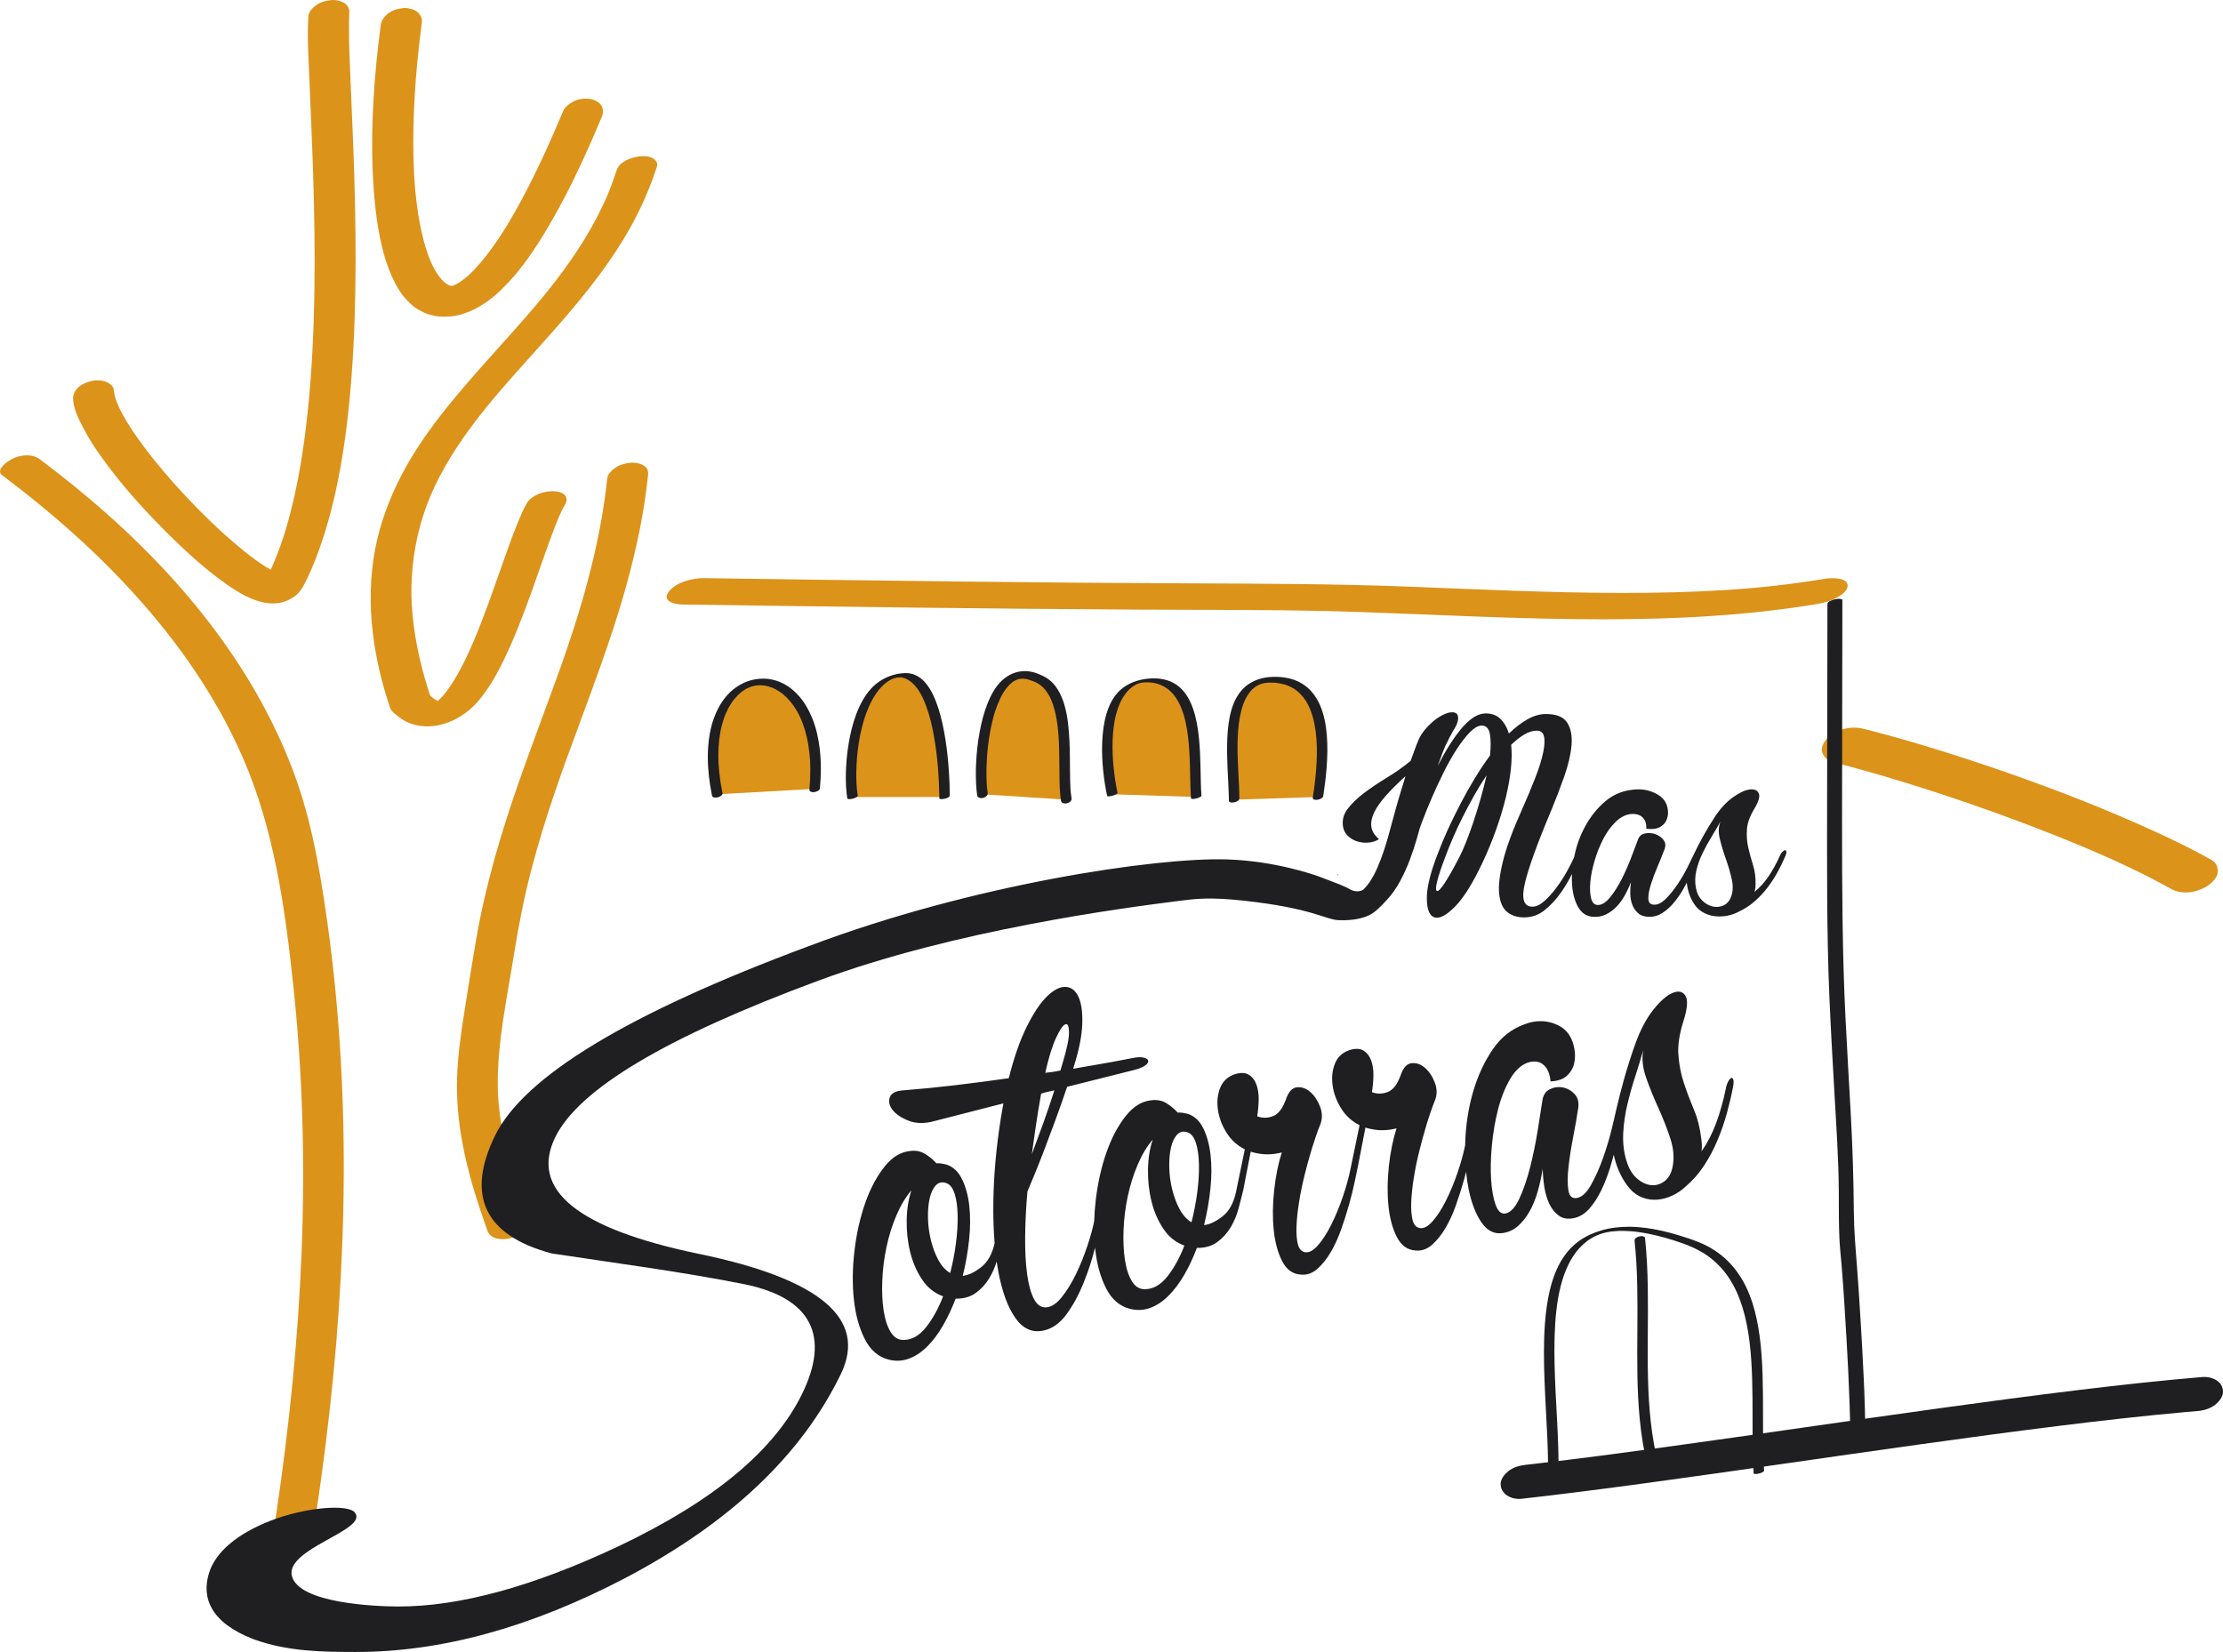 <?xml version="1.0" encoding="UTF-8"?>
<svg xmlns="http://www.w3.org/2000/svg" id="Capa_2" viewBox="0 0 565 419.902">
  <defs>
    <style>.cls-1{fill:#dc931a;}.cls-2{fill:#1f1e21;}</style>
  </defs>
  <g id="Capa_1-2">
    <path class="cls-2" d="M440.549,274.507c-.12-.4-.286-.571-.496-.53-.21,.04-.47,.335-.775,.856-.3,.525-.526,1.186-.661,1.987-.636,3.058-1.442,5.916-2.418,8.589-.976,2.662-2.222,5.075-3.729,7.242,.06-.475,.085-.956,.075-1.457,0-.5-.05-1.046-.13-1.646-.33-2.778-.956-5.28-1.892-7.508-.936-2.227-1.777-4.454-2.518-6.682-.751-2.222-1.226-4.609-1.421-7.152-.195-2.532,.255-5.49,1.351-8.874,.941-3.048,1.101-5.115,.45-6.211-.655-1.091-1.717-1.346-3.208-.771-1.482,.59-3.128,2.007-4.94,4.274-1.807,2.263-3.368,5.225-4.67,8.884-1.036,2.913-1.957,5.816-2.777,8.719-.757,2.692-1.405,5.253-1.962,7.664-.073,.255-.139,.523-.19,.815-.19,.886-.56,2.462-1.121,4.735-.56,2.267-1.281,4.635-2.157,7.087-.876,2.452-1.872,4.665-2.973,6.627s-2.263,3.073-3.478,3.328c-1.276,.265-2.037-.38-2.287-1.947-.245-1.561-.235-3.528,.03-5.891,.265-2.358,.66-4.905,1.186-7.628,.531-2.732,.961-5.17,1.281-7.317,.23-1.502-.075-2.708-.915-3.609-.846-.901-1.847-1.457-3.003-1.677-1.156-.22-2.263-.065-3.314,.461-1.051,.536-1.672,1.476-1.862,2.818-.296,1.907-.691,4.434-1.191,7.582-.501,3.139-1.136,6.236-1.902,9.284-.766,3.048-1.677,5.716-2.728,8.018-1.061,2.292-2.227,3.579-3.503,3.849-1.096,.235-1.942-.476-2.548-2.117-.6-1.642-.986-3.774-1.166-6.386-.175-2.623-.11-5.541,.19-8.759,.3-3.218,.831-6.287,1.582-9.219,.751-2.923,1.771-5.486,3.062-7.683,1.282-2.187,2.798-3.583,4.525-4.184,1.682-.505,3.028-.285,4.034,.656,1.001,.941,1.572,2.327,1.697,4.139,1.867-.081,3.263-.566,4.205-1.462,.941-.886,1.546-1.937,1.817-3.149,.265-1.211,.285-2.447,.05-3.698-.245-1.261-.6-2.302-1.091-3.123-.921-1.647-2.467-2.808-4.654-3.463-2.192-.656-4.47-.541-6.847,.345-3.338,1.166-6.086,3.344-8.238,6.521-2.147,3.188-3.808,6.802-4.965,10.851-1.156,4.054-1.807,8.263-1.947,12.642-.008,.247-.01,.488-.015,.733-.435,2.156-1.076,4.468-1.922,6.945-.886,2.612-1.877,5.015-2.988,7.202-1.096,2.202-2.247,3.959-3.438,5.28-1.191,1.331-2.297,1.877-3.333,1.627-.846-.206-1.406-.891-1.697-2.057-.286-1.176-.4-2.652-.336-4.435,.07-1.786,.275-3.794,.621-6.016,.35-2.232,.806-4.515,1.391-6.872,.581-2.352,1.211-4.654,1.897-6.927,.686-2.257,1.401-4.309,2.142-6.161,.556-1.417,.535-2.913-.055-4.48-.596-1.572-1.427-2.813-2.493-3.744-1.066-.931-2.217-1.326-3.443-1.186-1.236,.145-2.172,1.251-2.828,3.308l-.07,.13c-.776,2.087-1.827,3.384-3.168,3.899-1.337,.516-2.663,.52-3.979,.025,.23-1.436,.365-2.883,.38-4.349,.015-1.461-.201-2.743-.626-3.844-.436-1.106-1.096-1.907-1.982-2.418-.881-.505-2.042-.53-3.478-.07-1.797,.6-3.028,1.752-3.698,3.428-.671,1.687-.871,3.528-.586,5.546,.275,2.017,1.001,3.964,2.167,5.836,1.166,1.872,2.728,3.293,4.675,4.264l-2.242,10.861c-.44,2.247-1.106,4.67-1.992,7.282-.891,2.612-1.882,5.015-2.983,7.207-1.106,2.192-2.252,3.954-3.443,5.28-1.186,1.326-2.302,1.872-3.338,1.627-.841-.206-1.406-.896-1.692-2.062-.29-1.176-.4-2.653-.335-4.435,.065-1.782,.27-3.794,.621-6.016,.345-2.227,.811-4.51,1.386-6.872,.586-2.347,1.211-4.654,1.902-6.917,.691-2.257,1.401-4.315,2.147-6.161,.556-1.421,.53-2.923-.055-4.489-.601-1.566-1.432-2.818-2.493-3.744-1.071-.936-2.222-1.326-3.453-1.186-1.231,.15-2.172,1.251-2.818,3.308l-.08,.13c-.771,2.087-1.827,3.388-3.163,3.899-1.332,.51-2.663,.52-3.979,.03,.235-1.431,.36-2.883,.375-4.349,.015-1.467-.19-2.743-.625-3.849-.431-1.101-1.092-1.902-1.977-2.413-.881-.505-2.042-.535-3.478-.08-1.792,.611-3.023,1.757-3.699,3.434-.671,1.681-.871,3.533-.59,5.55,.285,2.017,1.011,3.959,2.172,5.831,1.166,1.877,2.723,3.294,4.675,4.269l-2.247,10.861c-.606,2.823-1.752,4.89-3.448,6.201-1.692,1.321-3.248,2.052-4.665,2.197,.756-3.088,1.297-6.176,1.617-9.284,.32-3.103,.326-5.956,.03-8.548-.296-2.593-.906-4.83-1.822-6.712-.916-1.887-2.202-3.123-3.844-3.689-1.106-.305-1.997-.426-2.678-.36-.816-.906-1.747-1.691-2.813-2.357-1.056-.661-2.237-.926-3.538-.811-2.538,.15-4.81,1.472-6.807,3.969-1.997,2.497-3.649,5.596-4.945,9.289-1.301,3.699-2.207,7.738-2.727,12.117-.216,1.834-.346,3.622-.399,5.369-.014,.07-.03,.135-.042,.207-.33,1.681-.906,3.743-1.721,6.186-.821,2.442-1.772,4.8-2.863,7.067-1.091,2.267-2.303,4.235-3.639,5.901-1.331,1.662-2.683,2.518-4.044,2.577-1.251,.03-2.257-.696-3.028-2.192-.766-1.486-1.342-3.564-1.707-6.221-.365-2.648-.54-5.786-.505-9.409,.025-3.619,.22-7.503,.581-11.662,.471-1.096,1.081-2.547,1.832-4.364,.746-1.812,1.566-3.894,2.463-6.231,.896-2.347,1.836-4.865,2.837-7.583,1.001-2.708,1.987-5.511,2.958-8.408l17.042-4.274c1.326-.355,2.267-.751,2.833-1.176,.571-.425,.811-.821,.731-1.191-.085-.365-.48-.621-1.186-.786-.715-.155-1.646-.115-2.802,.125-.911,.19-2.708,.535-5.385,1.021-2.688,.485-5.921,1.051-9.71,1.697l.195-.616c1.347-4.29,2.057-7.938,2.137-10.956,.08-3.018-.27-5.315-1.046-6.872-.786-1.572-1.892-2.358-3.333-2.368-1.442,0-2.998,.831-4.669,2.488-1.682,1.656-3.374,4.209-5.08,7.647-1.712,3.433-3.233,7.798-4.565,13.073-4.6,.661-9.189,1.256-13.769,1.802-4.585,.541-8.889,.961-12.908,1.276-1.987,.11-3.168,.706-3.554,1.776-.38,1.081-.13,2.167,.736,3.253,.871,1.086,2.232,1.992,4.084,2.718,1.852,.725,4.014,.755,6.482,.08l17.568-4.504-.626,3.599c-1.201,7.557-1.842,14.735-1.932,21.521-.05,3.743,.06,7.216,.325,10.423-.612,2.762-1.754,4.794-3.429,6.093-1.687,1.316-3.243,2.052-4.665,2.192,.766-3.078,1.301-6.176,1.622-9.279,.32-3.103,.325-5.961,.03-8.549-.295-2.588-.906-4.83-1.827-6.707-.916-1.887-2.197-3.123-3.839-3.699-1.106-.305-1.997-.42-2.673-.36-.821-.906-1.752-1.692-2.818-2.348-1.061-.665-2.238-.936-3.534-.816-2.548,.15-4.815,1.471-6.812,3.969-1.997,2.498-3.649,5.595-4.945,9.294-1.296,3.694-2.212,7.733-2.728,12.107-.516,4.379-.566,8.508-.155,12.382,.415,3.879,1.331,7.222,2.753,10.035,1.426,2.823,3.433,4.575,6.031,5.255,1.817,.465,3.554,.385,5.22-.235,1.662-.616,3.223-1.657,4.68-3.118,1.452-1.456,2.783-3.238,3.994-5.34,1.201-2.097,2.267-4.36,3.183-6.782,2.067,.025,3.794-.47,5.185-1.497,1.386-1.021,2.528-2.282,3.413-3.779,.778-1.31,1.39-2.701,1.832-4.18,.132,.914,.278,1.805,.44,2.668,.951,5.025,2.387,8.919,4.299,11.671,1.912,2.753,4.294,3.829,7.152,3.224,2.247-.466,4.214-1.862,5.891-4.179,1.682-2.312,3.108-4.945,4.294-7.888,1.186-2.942,2.152-5.891,2.898-8.853,.013-.052,.025-.099,.037-.151,.008,.083,.014,.168,.023,.25,.415,3.879,1.331,7.222,2.758,10.04,1.421,2.813,3.428,4.57,6.026,5.25,1.817,.46,3.553,.385,5.22-.235,1.667-.615,3.223-1.656,4.675-3.118,1.457-1.457,2.788-3.239,3.999-5.336,1.207-2.097,2.267-4.364,3.183-6.792,2.067,.03,3.794-.465,5.185-1.491,1.391-1.021,2.528-2.282,3.413-3.774,.886-1.497,1.557-3.098,2.002-4.81,.341-1.281,.643-2.444,.905-3.494,.093-.291,.177-.63,.251-1.02l1.917-9.86c1.502,.45,2.908,.676,4.219,.671,1.311-.01,2.537-.17,3.684-.491-.916,2.888-1.561,6.101-1.942,9.645-.385,3.538-.425,6.877-.115,10,.31,3.128,1.026,5.786,2.142,7.978,1.116,2.188,2.713,3.328,4.79,3.434,1.516,.14,2.908-.34,4.164-1.451,1.251-1.111,2.382-2.517,3.393-4.234,1.012-1.712,1.902-3.648,2.663-5.811,.761-2.157,1.437-4.284,2.022-6.372,.585-2.077,1.056-3.984,1.411-5.715,.307-1.499,.551-2.678,.735-3.539,.028-.121,.055-.246,.081-.379,.152-.696,.27-1.308,.358-1.847l1.554-8.018c1.497,.45,2.903,.671,4.219,.671,1.311-.01,2.543-.171,3.684-.486-.911,2.883-1.562,6.096-1.942,9.635-.38,3.543-.425,6.882-.11,10.005,.305,3.128,1.021,5.786,2.137,7.978,1.116,2.187,2.713,3.333,4.79,3.434,1.521,.145,2.908-.345,4.164-1.457,1.246-1.106,2.382-2.517,3.399-4.234,1.011-1.707,1.897-3.644,2.657-5.806,.766-2.157,1.437-4.284,2.027-6.367,.202-.726,.39-1.428,.565-2.11,.147,1.509,.356,2.956,.632,4.338,.711,3.539,1.807,6.386,3.298,8.538,1.481,2.147,3.333,3.028,5.52,2.643,1.412-.221,2.663-.811,3.744-1.767,1.086-.956,2.042-2.157,2.873-3.604,.836-1.446,1.526-3.108,2.077-4.995,.55-1.882,.996-3.864,1.331-5.936,.03,1.531,.165,3.098,.42,4.704,.255,1.596,.685,3.033,1.297,4.279,.61,1.261,1.426,2.247,2.427,2.953,1.006,.715,2.267,.911,3.784,.591,1.461-.305,2.758-1.096,3.894-2.372,1.131-1.281,2.137-2.823,3.013-4.615,.881-1.802,1.642-3.754,2.287-5.851,.339-1.109,.646-2.193,.925-3.257,.058,.281,.12,.559,.192,.83,.856,3.243,2.212,5.906,4.059,7.973,.886,.971,1.937,1.667,3.158,2.107,1.211,.435,2.452,.601,3.724,.486,1.261-.11,2.517-.451,3.749-1.021,1.236-.566,2.378-1.342,3.429-2.332,1.787-1.532,3.343-3.303,4.655-5.305,1.316-2.012,2.447-4.129,3.378-6.367,.946-2.237,1.737-4.519,2.387-6.847,.641-2.332,1.161-4.535,1.562-6.622,.185-.886,.225-1.526,.11-1.927Zm-172.171-10.64c.961-2.092,1.752-3.253,2.378-3.499,.615-.25,.93,.431,.941,2.052,0,1.611-.531,4.189-1.602,7.723l-.576,1.967c-.666,.14-1.306,.255-1.917,.345-.615,.09-1.261,.165-1.937,.235,.846-3.799,1.752-6.732,2.713-8.824Zm-5.225,23.138c.38-2.653,.871-5.666,1.462-9.019,.6-.205,1.171-.36,1.717-.476,.55-.115,1.096-.23,1.646-.35-.916,2.893-1.872,5.701-2.863,8.453-.996,2.748-1.952,5.335-2.863,7.753,.215-1.576,.52-3.703,.901-6.361Zm-27.763,50.32c-1.672,2.127-3.539,3.213-5.591,3.258-1.431,.075-2.573-.595-3.423-1.996-.851-1.397-1.446-3.213-1.787-5.451-.345-2.232-.46-4.765-.35-7.593,.105-2.833,.461-5.68,1.066-8.538,.6-2.858,1.441-5.555,2.532-8.088,1.081-2.538,2.352-4.65,3.804-6.346-.751,2.242-1.151,4.77-1.196,7.583-.045,2.817,.25,5.525,.896,8.123,.641,2.598,1.652,4.92,3.033,6.982,1.376,2.057,3.153,3.469,5.325,4.244-1.196,3.098-2.632,5.706-4.309,7.823Zm7.583-21.381c-.33,2.567-.826,5.11-1.472,7.637-1.231-.741-2.242-1.872-3.048-3.398-.811-1.521-1.432-3.198-1.872-5.03-.44-1.827-.686-3.679-.726-5.561-.04-1.872,.1-3.538,.43-4.994,.33-1.452,.866-2.563,1.597-3.333,.741-.771,1.671-.931,2.798-.476,.866,.36,1.517,1.261,1.972,2.698,.451,1.452,.696,3.243,.746,5.391,.045,2.142-.095,4.499-.425,7.067Zm53.743,8.488c-1.671,2.122-3.538,3.208-5.595,3.253-1.426,.07-2.567-.596-3.413-1.992-.851-1.391-1.452-3.208-1.792-5.445-.345-2.242-.461-4.775-.355-7.602,.11-2.833,.465-5.676,1.066-8.539,.606-2.853,1.446-5.555,2.538-8.088,1.081-2.537,2.352-4.655,3.809-6.341-.756,2.232-1.151,4.76-1.201,7.583-.045,2.818,.255,5.525,.896,8.118,.641,2.598,1.652,4.925,3.033,6.982,1.376,2.057,3.153,3.468,5.325,4.239-1.201,3.103-2.633,5.711-4.31,7.833Zm7.583-21.386c-.331,2.572-.821,5.12-1.471,7.638-1.226-.736-2.242-1.872-3.053-3.394-.801-1.521-1.427-3.203-1.867-5.035-.441-1.827-.686-3.679-.726-5.555-.045-1.877,.1-3.538,.431-4.995,.33-1.457,.866-2.573,1.601-3.338,.736-.771,1.672-.926,2.793-.47,.861,.35,1.516,1.256,1.972,2.698,.446,1.441,.696,3.238,.746,5.38,.045,2.152-.09,4.509-.425,7.072Zm120.825-6.541c-.325,1.687-1.016,2.923-2.057,3.724-1.051,.796-2.192,1.131-3.428,1.006-1.236-.125-2.432-.696-3.614-1.722-1.176-1.021-2.052-2.507-2.638-4.464-.676-2.162-.951-4.495-.831-6.977,.125-2.487,.485-4.97,1.081-7.442,.591-2.473,1.271-4.88,2.042-7.232,.761-2.357,1.422-4.515,1.962-6.477-.39,2.162-.145,4.495,.736,7.002,.881,2.508,1.902,5.04,3.073,7.602,1.166,2.563,2.182,5.135,3.043,7.728,.861,2.593,1.071,5.005,.63,7.252Z"></path>
    <g>
      <path class="cls-1" d="M182.287,201.89c-7.568-37.142,28.203-38.518,24.765-1.376"></path>
      <path class="cls-2" d="M183.616,201.533c-.344-1.694-.619-3.402-.801-5.121-.084-.789-.149-1.581-.191-2.373-.01-.181-.018-.362-.026-.543-.011-.268-.011-.278-.016-.484-.009-.362-.013-.724-.012-1.086,.007-2.594,.271-5.203,.935-7.715,.146-.553,.312-1.101,.499-1.641,.042-.121,.085-.242,.129-.362,.02-.055,.041-.11,.061-.165,.012-.031,.104-.27,.051-.135-.051,.13,.027-.067,.043-.106,.021-.053,.043-.106,.065-.159,.054-.131,.11-.261,.167-.391,.395-.896,.859-1.762,1.401-2.577,.125-.188,.254-.373,.387-.555,.068-.093,.137-.185,.207-.276,.029-.038,.065-.075,.09-.116-.086,.142-.127,.157-.015,.02,.273-.336,.562-.658,.867-.965,.293-.295,.604-.567,.92-.837,.135-.116-.24,.187-.099,.08,.041-.031,.081-.064,.121-.095,.081-.062,.162-.124,.245-.184,.163-.119,.329-.233,.498-.343,.161-.104,.324-.204,.49-.299,.042-.024,.087-.047,.128-.072,.048-.029-.342,.181-.131,.072,.087-.045,.173-.09,.26-.133,.34-.168,.689-.302,1.04-.443,.061-.025-.409,.138-.173,.062,.039-.013,.077-.026,.115-.038,.09-.029,.18-.057,.271-.083,.18-.053,.362-.1,.545-.141,.085-.019,.17-.036,.255-.054,.239-.052-.366,.061-.184,.034,.053-.008,.105-.018,.158-.027,.177-.029,.355-.052,.534-.07,.185-.019,.37-.03,.556-.04,.283-.015-.356,0-.039,.001,.093,0,.186-0,.279,.002,.368,.008,.733,.041,1.098,.088,.263,.034-.303-.054-.002-0,.1,.018,.199,.036,.299,.056,.18,.037,.359,.079,.536,.125,.369,.097,.724,.225,1.083,.353-.27-.096-.095-.038,.044,.02,.098,.041,.195,.084,.291,.129,.176,.081,.349,.166,.52,.256,.357,.187,.704,.394,1.039,.618,.176,.117,.348,.239,.517,.365,.08,.059,.158,.12,.237,.181,.148,.114-.038-.032-.02-.016,.041,.035,.084,.069,.126,.103,.343,.284,.671,.586,.984,.902,.66,.666,1.255,1.396,1.788,2.168,.287,.416,.555,.844,.807,1.282,.061,.107,.122,.214,.181,.322,.028,.05,.055,.101,.082,.151-.109-.2,.009,.018,.034,.066,.127,.244,.249,.49,.367,.739,1.046,2.213,1.722,4.59,2.14,6.997,.247,1.421,.403,2.857,.487,4.296,.048,.827,.064,1.386,.067,2.221,.003,.829-.016,1.659-.054,2.487-.04,.859-.101,1.716-.179,2.572-.056,.611,.713,.748,1.179,.688,.477-.062,1.436-.355,1.492-.97,.305-3.322,.34-6.685-.045-10.003-.304-2.622-.879-5.227-1.857-7.684-.797-2.002-1.861-3.934-3.261-5.581-1.163-1.368-2.587-2.567-4.196-3.376-1.517-.763-3.212-1.216-4.915-1.23-1.837-.015-3.675,.379-5.325,1.195-1.664,.823-3.142,1.993-4.322,3.427-1.367,1.661-2.356,3.541-3.076,5.564-.842,2.366-1.268,4.868-1.424,7.369-.199,3.193,.027,6.412,.519,9.569,.137,.878,.296,1.752,.473,2.623,.119,.588,1.122,.527,1.533,.405,.461-.136,1.249-.507,1.125-1.117h0Z"></path>
    </g>
    <g>
      <path class="cls-1" d="M216.676,202.58c-1.376-8.253,.691-30.956,13.073-30.956,8.939,.691,10.315,23.389,10.315,30.956"></path>
      <path class="cls-2" d="M218.005,202.224c-.323-1.953-.391-3.95-.366-5.926,.032-2.494,.237-4.991,.627-7.454,.409-2.584,1.011-5.15,1.919-7.607,.426-1.154,.923-2.285,1.514-3.364,.283-.517,.589-1.023,.92-1.511,.161-.237,.328-.47,.501-.698,.038-.05,.077-.1,.115-.15,.066-.085-.058,.072,.009-.012,.02-.024,.039-.049,.059-.073,.092-.112,.184-.223,.279-.333,.358-.413,.74-.805,1.15-1.167,.193-.171,.394-.331,.596-.491-.202,.161,.105-.074,.171-.12,.112-.078,.226-.154,.341-.228,.107-.068,.215-.134,.324-.198,.04-.023,.258-.142,.078-.046-.174,.093,.037-.019,.08-.041,.112-.058,.226-.114,.341-.167,.062-.029,.124-.056,.186-.084,.233-.104-.098,.037-.063,.025,.12-.042,.237-.093,.357-.135,.056-.02,.112-.038,.167-.057,.199-.07-.368,.107-.067,.021,.124-.035,.248-.07,.374-.101,.06-.015,.288-.067,.026-.008-.269,.06,.016-.002,.087-.015,.13-.025,.261-.044,.391-.066,.21-.035-.297,.031-.084,.011,.083-.008,.165-.018,.247-.026,.125-.011,.251-.02,.377-.027,.038-.002,.306-.007,.112-.006-.187,.001,.068-.002,.115-0,.057,.002,.116,.016,.173,.016,.055-0-.206-.033-.035-.004,.112,.019,.224,.037,.336,.061,.212,.046,.422,.105,.627,.177,.024,.009,.191,.071,.1,.035-.087-.034,.053,.022,.076,.032,.103,.045,.206,.092,.306,.143,.196,.099,.387,.209,.571,.33,.383,.25,.737,.541,1.064,.86,1.524,1.483,2.499,3.54,3.247,5.54,.931,2.488,1.541,5.092,2.01,7.703,.477,2.65,.8,5.328,1.024,8.011,.184,2.209,.301,4.425,.338,6.642,.007,.406,.011,.813,.011,1.219,0,.435,2.658,.058,2.658-.712-.001-2.066-.085-4.133-.224-6.194-.18-2.69-.459-5.375-.874-8.04-.426-2.73-.987-5.453-1.845-8.082-.726-2.224-1.669-4.444-3.17-6.263-1.335-1.618-3.149-2.629-5.279-2.556-2.7,.092-5.38,1.107-7.45,2.841-1.814,1.519-3.139,3.581-4.131,5.708-1.115,2.392-1.858,4.951-2.388,7.531-.535,2.604-.857,5.256-.99,7.911-.11,2.195-.104,4.41,.134,6.597,.046,.421,.102,.841,.171,1.259,.027,.163,.375,.186,.468,.191,.313,.018,.674-.045,.972-.129,.313-.089,.633-.195,.907-.374,.128-.084,.34-.219,.31-.4h0Z"></path>
    </g>
    <g>
      <path class="cls-1" d="M249.694,201.89c-1.376-9.63,1.376-35.075,13.753-29.575,9.635,3.438,6.191,23.383,7.567,30.951"></path>
      <path class="cls-2" d="M251.023,201.533c-.063-.442-.113-.886-.155-1.331-.022-.241-.042-.483-.059-.724-.003-.038-.015-.233-.005-.068,.011,.174-.003-.059-.006-.098-.008-.133-.015-.266-.022-.4-.056-1.115-.07-2.233-.051-3.349,.042-2.512,.24-5.023,.595-7.51,.184-1.287,.411-2.568,.691-3.838,.137-.622,.288-1.241,.453-1.857,.081-.302,.166-.603,.255-.903,.034-.114,.051-.169,.003-.012,.023-.076,.047-.153,.071-.229,.047-.152,.096-.303,.145-.454,.361-1.101,.78-2.186,1.285-3.229,.237-.488,.492-.968,.772-1.433,.065-.108,.131-.215,.198-.322,.036-.057,.073-.113,.109-.169,.094-.148-.15,.218-.017,.025,.143-.207,.288-.411,.441-.61,.292-.38,.608-.743,.949-1.079,.037-.036,.074-.072,.111-.107,.178-.173-.099,.088-.062,.057,.09-.076,.177-.156,.268-.231,.172-.142,.35-.277,.534-.404,.087-.06,.177-.116,.265-.174,.187-.122-.202,.113-.127,.076,.057-.029,.112-.064,.168-.095,.189-.103,.384-.198,.583-.281,.044-.018,.089-.036,.133-.054,.242-.1-.198,.067-.143,.052,.107-.03,.212-.071,.319-.102,.1-.029,.201-.055,.302-.079,.047-.011,.094-.021,.141-.031,.024-.005,.048-.009,.071-.014,.214-.047-.178,.031-.195,.032,.221-.023,.438-.059,.66-.071,.109-.006,.218-.005,.327-.009,.2-.007-.339-.015-.138-.003,.069,.004,.138,.005,.206,.01,.23,.014,.459,.041,.686,.078,.118,.019,.234,.045,.352,.066,.057,.01-.302-.075-.06-.013,.065,.017,.13,.033,.194,.05,.536,.145,1.038,.364,1.556,.56,.125,.047,.249,.098,.371,.152,.065,.029,.129,.062,.194,.089,.107,.044-.128-.067-.12-.061,.029,.024,.075,.037,.108,.055,.238,.127,.471,.261,.695,.411,.222,.148,.436,.307,.641,.478,.099,.082,.192,.17,.29,.253,.083,.07-.092-.079-.083-.079,.011-0,.086,.083,.085,.082,.049,.049,.098,.098,.147,.147,.378,.39,.718,.816,1.022,1.266,.157,.232,.304,.47,.442,.713,.068,.119,.133,.24,.197,.361,.03,.057,.058,.114,.088,.17,.103,.199-.065-.143,.03,.062,.251,.543,.478,1.095,.672,1.661,.859,2.51,1.212,5.178,1.415,7.813,.013,.169,.025,.339,.037,.508,.008,.112-.003-.047-.004-.057,.003,.052,.007,.105,.01,.157,.006,.092,.011,.183,.017,.275,.021,.354,.039,.708,.055,1.063,.032,.708,.055,1.416,.072,2.125,.033,1.382,.042,2.764,.051,4.146,.016,2.412-.001,4.839,.246,7.241,.046,.446,.104,.891,.184,1.332,.114,.636,1.096,.689,1.571,.546,.553-.166,1.207-.594,1.087-1.258-.083-.459-.143-.922-.189-1.386-.026-.262-.048-.523-.068-.786-.003-.037-.017-.238-.006-.078,.012,.169-.004-.072-.007-.111-.009-.141-.016-.282-.024-.424-.062-1.224-.08-2.45-.092-3.676-.027-2.81-.015-5.622-.162-8.43-.148-2.836-.407-5.702-1.153-8.452-.649-2.391-1.704-4.715-3.547-6.418-.893-.826-1.922-1.316-3.03-1.789-1.031-.44-2.156-.734-3.279-.772-2.372-.081-4.497,.839-6.204,2.459-1.6,1.518-2.696,3.556-3.516,5.581-.978,2.414-1.628,4.965-2.097,7.523-.472,2.577-.756,5.189-.88,7.806-.11,2.317-.096,4.647,.118,6.958,.041,.445,.092,.888,.155,1.331,.036,.256,.347,.457,.56,.534,.301,.109,.707,.104,1.01,.013,.573-.172,1.182-.588,1.087-1.258h0Z"></path>
    </g>
    <g>
      <path class="cls-1" d="M282.707,201.89c-2.062-9.63-3.439-30.265,11.006-28.889,11.697,1.376,9.63,20.636,10.32,29.579"></path>
      <path class="cls-2" d="M284.036,201.533c-.436-2.041-.754-4.107-.97-6.182-.248-2.383-.361-4.784-.278-7.179,.081-2.328,.338-4.672,.965-6.921,.557-1.997,1.415-3.95,2.791-5.522,.024-.027,.115-.127,.043-.049,.039-.042,.078-.084,.118-.125,.092-.096,.187-.191,.283-.283,.172-.164,.35-.322,.534-.472,.089-.072,.178-.142,.27-.211,.046-.034,.092-.068,.138-.102,.023-.017,.047-.033,.07-.05,.13-.096-.116,.073-.023,.015,.204-.128,.404-.259,.615-.375,.051-.028,.103-.055,.154-.083,.167-.093-.219,.104-.046,.022,.124-.059,.248-.118,.375-.173,.055-.024,.11-.046,.164-.069,.193-.083-.284,.104-.085,.034,.124-.044,.247-.088,.371-.131,.241-.083-.204,.057-.116,.034,.06-.015,.119-.035,.178-.051,.06-.017,.12-.033,.181-.048,.03-.008,.061-.015,.091-.023,.216-.057-.306,.064-.141,.032,.126-.025,.251-.053,.378-.075,.064-.012,.129-.02,.193-.033,.133-.026-.185,.025-.165,.024,.043-.001,.088-.013,.131-.018,.133-.016,.267-.032,.4-.045,.068-.006,.136-.012,.204-.017,.034-.003,.069-.004,.103-.007,.136-.013-.241,.009-.041,.002,.299-.011,.598-.017,.897-.009,.149,.004,.298,.01,.447,.018,.034,.002,.239,.016,.152,.009-.1-.008,.028,.002,.04,.004,.063,.006,.127,.011,.19,.018,.286,.032,.57,.081,.851,.139,.58,.121,.948,.231,1.484,.456,.482,.202,.944,.448,1.38,.737,1.776,1.176,2.969,2.99,3.784,4.927,.946,2.247,1.434,4.671,1.751,7.079,.337,2.565,.467,5.153,.542,7.737,.067,2.316,.072,4.635,.179,6.95,.022,.473,.049,.946,.085,1.418,.011,.146,.403,.148,.457,.149,.315,.005,.667-.062,.968-.147,.312-.088,.631-.19,.911-.357,.124-.074,.334-.188,.321-.358-.171-2.234-.174-4.479-.223-6.717-.057-2.616-.142-5.235-.404-7.84-.254-2.531-.661-5.079-1.495-7.49-.725-2.097-1.819-4.131-3.524-5.593-1.843-1.581-4.234-2.182-6.624-2.153-2.711,.032-5.529,.779-7.714,2.429-1.679,1.269-2.851,3.094-3.618,5.031-.865,2.184-1.288,4.537-1.498,6.868-.221,2.453-.196,4.926-.022,7.381,.16,2.253,.448,4.499,.861,6.719,.086,.463,.179,.925,.277,1.386,.078,.363,1.223,.059,1.425,.002,.312-.088,.631-.19,.911-.357,.11-.066,.356-.197,.321-.358h0Z"></path>
    </g>
    <g>
      <path class="cls-1" d="M313.662,203.266c0-10.32-4.129-33.013,12.382-30.265,12.377,2.062,10.315,20.636,8.939,29.579"></path>
      <path class="cls-2" d="M314.991,202.91c-.001-2.093-.136-4.186-.243-6.276-.124-2.439-.233-4.88-.214-7.323,0-.046,.001-.092,.001-.139-0,.015-.001,.09-0,.009,.001-.069,.002-.139,.003-.208,.002-.161,.006-.323,.009-.484,.007-.31,.017-.62,.029-.93,.024-.613,.059-1.225,.107-1.837,.092-1.179,.233-2.355,.452-3.517,.201-1.07,.469-2.131,.841-3.156,.089-.245,.184-.488,.285-.727,.048-.114,.098-.227,.149-.339,.023-.051,.047-.103,.071-.154,.019-.04,.115-.236,.064-.133-.053,.107,.028-.054,.042-.08,.03-.058,.06-.115,.091-.172,.061-.113,.124-.225,.188-.336,.123-.211,.253-.418,.39-.62,.135-.199,.277-.393,.427-.581,.066-.083,.133-.164,.202-.245,.04-.047,.081-.093,.122-.139,.017-.02,.036-.039,.053-.059,.089-.103-.057,.049-.066,.069,.08-.176,.365-.365,.508-.493,.177-.157,.362-.303,.55-.446,.187-.143-.099,.065-.049,.034,.045-.028,.087-.06,.131-.089,.103-.068,.208-.134,.315-.198,.1-.059,.201-.116,.303-.171,.047-.025,.098-.047,.143-.075-.364,.227-.165,.081-.056,.03,.226-.106,.458-.196,.691-.284,.232-.087-.221,.07-.133,.044,.064-.018,.127-.041,.191-.06,.13-.039,.26-.075,.391-.109,.125-.032,.251-.056,.376-.087,.087-.021-.373,.068-.122,.025,.08-.014,.161-.028,.241-.041,.281-.044,.564-.075,.848-.099,.202-.017,.061,.014-.073,.004,.065,.005,.134-.007,.199-.009,.158-.006,.317-.009,.475-.009,.32-0,.639,.012,.958,.033,.086,.006,.172,.013,.257,.02,.214,.017-.212-.024,.003,.001,.179,.02,.357,.04,.535,.064,.346,.047,.69,.102,1.032,.173,.321,.067,.638,.148,.952,.24-.159-.046-.069-.021,.028,.011,.078,.025,.155,.052,.232,.079,.152,.054,.302,.111,.452,.171,.556,.226,1.085,.504,1.593,.823,.028,.017,.055,.035,.082,.053-.007-.004-.116-.079-.04-.027,.062,.043,.124,.085,.186,.129,.122,.087,.242,.177,.36,.27,.217,.171,.428,.352,.63,.541,.42,.392,.805,.821,1.154,1.276,.177,.23,.344,.467,.503,.709,.077,.118,.152,.237,.225,.357,.069,.112-.025-.047,.04,.068,.044,.076,.087,.152,.129,.228,1.218,2.199,1.828,4.698,2.155,7.174,.355,2.691,.375,5.329,.238,7.976-.128,2.465-.397,4.921-.744,7.364-.072,.507-.147,1.013-.225,1.518-.088,.572,.764,.593,1.138,.537,.347-.052,.709-.148,1.007-.339,.19-.122,.471-.302,.508-.545,.363-2.363,.668-4.735,.854-7.118,.217-2.777,.287-5.58,.065-8.359-.21-2.621-.678-5.275-1.736-7.697-.997-2.283-2.524-4.264-4.685-5.545-2.413-1.431-5.449-1.819-8.207-1.583-2.402,.206-4.839,1.138-6.564,2.861-1.554,1.553-2.515,3.554-3.106,5.651-.649,2.3-.896,4.703-1,7.084-.111,2.562-.048,5.129,.065,7.69,.1,2.273,.253,4.543,.316,6.818,.013,.471,.021,.942,.021,1.413,0,.204,.382,.321,.51,.347,.307,.063,.693,.021,.99-.065,.481-.14,1.158-.41,1.158-.994h0Z"></path>
    </g>
    <g>
      <g>
        <path class="cls-1" d="M78.376,4.107c-.316,5.158,.024,10.381,.233,15.537,.332,8.186,.718,16.369,.979,24.558,.314,9.87,.473,19.747,.325,29.622-.155,10.323-.631,20.653-1.715,30.923-1.012,9.592-2.528,19.185-5.165,28.475-.296,1.042-.607,2.079-.934,3.112l.301-.952c-.756,2.379-1.596,4.731-2.55,7.038-.456,1.101-.937,2.191-1.447,3.268-.417,.879-.808,1.828-1.342,2.643l.62-.905c-.051,.074-.105,.145-.165,.212-.46,.509,1.142-.957,.679-.606-.676,.513,1.516-.796,.682-.415,1.889-.863,1.58-.538,1.054-.4-.719,.189,1.785-.213,1.071-.189-.102,.004-.208,.009-.309,.018-.461,.039,1.758,.095,.966,.001-.223-.027-.442-.064-.664-.097,1.993,.292,.886,.204,.329,.025-.593-.191-1.168-.435-1.731-.702l.99,.473c-4.069-1.95-7.693-4.905-11.112-7.808-1.229-1.044-2.437-2.114-3.628-3.202l.737,.674c-4.253-3.892-8.301-8.013-12.142-12.313-3.624-4.057-7.095-8.279-10.17-12.771-1.412-2.063-2.745-4.189-3.866-6.426l.426,.856c-.898-1.805-1.752-3.757-1.929-5.788-.084-.96-1.393-1.739-2.153-2.003-1.17-.406-2.736-.373-3.908-.022-1.227,.368-2.553,.946-3.374,1.973-.705,.882-.963,1.671-.863,2.811,.218,2.486,1.424,4.837,2.545,7.018,1.416,2.754,3.138,5.35,4.947,7.859,4.499,6.237,9.637,12.03,15.04,17.495,5.154,5.214,10.597,10.326,16.618,14.536,4.819,3.37,11.537,7.014,17.119,2.953,1.484-1.079,2.244-2.583,3.028-4.189,.841-1.723,1.604-3.483,2.304-5.267,1.594-4.064,2.889-8.255,3.981-12.481,2.274-8.803,3.629-17.831,4.543-26.869,.973-9.621,1.424-19.291,1.586-28.958,.156-9.304,.036-18.611-.233-27.911-.229-7.912-.579-15.82-.915-23.729-.233-5.462-.529-10.941-.46-16.41,.011-.84,.033-1.679,.085-2.518,.152-2.484-2.637-3.452-4.718-3.224-1.354,.148-2.793,.546-3.876,1.406-.816,.648-1.753,1.555-1.821,2.669h0Z"></path>
        <path class="cls-1" d="M.559,120.804c11.994,9.003,23.344,18.913,33.437,30.023,11.26,12.393,20.964,26.293,27.687,41.672,8.068,18.455,10.804,38.601,12.911,58.483,2.348,22.153,2.937,44.464,2.08,66.719-.866,22.505-3.167,44.94-6.479,67.212-.413,2.781-.844,5.559-1.287,8.335-.658,4.122,9.731,2.396,10.311-1.237,3.583-22.443,6.206-45.05,7.409-67.751,1.195-22.55,1.006-45.2-.936-67.703-.971-11.253-2.383-22.469-4.263-33.607-1.577-9.342-3.68-18.471-7.053-27.344-6.147-16.169-15.526-31.017-26.704-44.168-9.97-11.731-21.377-22.187-33.519-31.629-1.339-1.042-2.689-2.07-4.046-3.089-1.914-1.436-4.741-1.138-6.835-.173-.962,.443-4.664,2.794-2.713,4.258H.559Z"></path>
        <path class="cls-1" d="M96.774,6.335c-.854,6.415-1.498,12.861-1.862,19.323-.318,5.647-.428,11.31-.223,16.963,.183,5.038,.574,10.092,1.393,15.07,.601,3.656,1.429,7.31,2.774,10.77,.653,1.679,1.418,3.337,2.34,4.885,.629,1.057,1.356,2.064,2.221,2.942,.623,.632,1.255,1.273,1.971,1.803,.71,.526,1.507,.933,2.297,1.321,.438,.215,.895,.386,1.366,.514,.862,.233,1.739,.474,2.636,.525,1.966,.111,3.899-.013,5.793-.612,1.014-.32,2.025-.697,2.983-1.164,.989-.483,1.929-1.083,2.847-1.681,1.322-.861,2.532-1.883,3.671-2.973,1.717-1.642,3.331-3.35,4.818-5.205,3.498-4.363,6.463-9.169,9.199-14.036,3.539-6.293,6.65-12.824,9.548-19.434,.827-1.887,1.635-3.781,2.428-5.683,.407-.977,.39-2.091-.241-2.977-.631-.886-1.906-1.456-2.956-1.567-1.366-.145-2.843,.035-4.067,.692-1.066,.572-2.142,1.361-2.624,2.517-1.956,4.693-4.007,9.348-6.202,13.935-1.838,3.841-3.775,7.637-5.867,11.347-1.013,1.796-2.064,3.572-3.161,5.318l.605-.961c-2.189,3.475-4.559,6.867-7.316,9.92-.616,.682-1.253,1.345-1.914,1.984l.888-.855c-1.242,1.194-2.573,2.306-4.037,3.218l1.13-.701c-.793,.491-1.624,.922-2.497,1.251l1.334-.498c-.594,.222-1.206,.395-1.831,.501l1.404-.235c-.524,.087-1.054,.128-1.585,.112l1.329,.042c-.509-.017-1.013-.085-1.507-.206l1.196,.297c-.583-.146-1.145-.363-1.677-.642l1.005,.53c-.8-.423-1.521-.977-2.167-1.608l.755,.741c-1.075-1.055-1.942-2.305-2.673-3.618-.238-.428-.462-.864-.675-1.306l.446,.93c-1.058-2.21-1.827-4.55-2.443-6.918-.759-2.918-1.285-5.896-1.674-8.884-.251-1.923-.442-3.853-.59-5.787l.078,1.028c-.368-4.854-.458-9.727-.367-14.593,.105-5.598,.453-11.191,.98-16.764,.325-3.431,.72-6.856,1.175-10.272,.139-1.047-.464-2.097-1.28-2.699-.484-.358-1.018-.584-1.603-.678-.624-.199-1.266-.263-1.928-.19-1.359,.133-2.805,.539-3.868,1.434-.885,.745-1.618,1.645-1.776,2.835h0Z"></path>
        <path class="cls-1" d="M156.678,43.395c-.718,2.248-1.54,4.462-2.458,6.636l.341-.805c-3.423,8.065-8.167,15.475-13.512,22.393-1.499,1.941-3.045,3.845-4.619,5.725l.654-.78c-4.091,4.879-8.381,9.584-12.627,14.328-4.366,4.878-8.692,9.806-12.696,14.989-3.739,4.84-7.18,9.931-9.967,15.383-2.924,5.721-5.182,11.813-6.41,18.127-1.365,7.016-1.469,14.262-.648,21.351,.464,4.013,1.239,7.986,2.246,11.897,.55,2.133,1.169,4.249,1.847,6.345,.209,.645,.387,1.324,.859,1.831,.197,.211,.424,.402,.642,.591,.587,.508,1.21,.984,1.856,1.414,2.327,1.548,5.251,2.029,7.995,1.717,3.4-.387,6.435-1.898,9.051-4.045,1.889-1.55,3.445-3.56,4.805-5.577,1.487-2.206,2.752-4.559,3.915-6.949,2.79-5.733,5.058-11.719,7.218-17.712,1.914-5.31,3.69-10.672,5.707-15.945,.39-1.02,.792-2.035,1.216-3.041l-.341,.805c.562-1.327,1.154-2.653,1.894-3.893,.437-.733,.526-1.601-.057-2.289-.616-.727-1.931-1.012-2.813-1.033-1.366-.033-2.801,.199-4.043,.782-1.026,.481-2.135,1.102-2.734,2.106-.961,1.611-1.681,3.363-2.399,5.09-.832,2.001-1.584,4.034-2.321,6.072-1.825,5.049-3.545,10.135-5.404,15.171-1.102,2.987-2.249,5.958-3.487,8.891l.341-.805c-1.776,4.194-3.712,8.383-6.248,12.18-.598,.896-1.235,1.766-1.925,2.594l.654-.78c-.512,.609-1.051,1.196-1.633,1.738-.274,.256-.565,.489-.849,.733-.235,.202,1.144-.858,.662-.512-.067,.048-.132,.098-.198,.146-.152,.109-.308,.215-.465,.316-.132,.085-.267,.163-.402,.244-.679,.407,1.443-.711,.649-.342-.147,.068-.292,.138-.441,.2-.068,.028-.137,.053-.205,.082-.616,.263,1.554-.505,1.034-.357-.138,.039-.274,.086-.413,.122-.08,.021-.162,.037-.242,.058-.638,.166,1.614-.269,1.083-.207-.14,.016-.278,.042-.419,.055-.07,.007-.141,.009-.21,.016-.495,.055,1.608-.015,.989-.038-.177-.007-.354-.011-.531-.02-.793-.043,1.373,.246,.589,.082-.368-.077-.726-.168-1.081-.295l.956,.349c-.824-.306-1.58-.752-2.282-1.278l.698,.527c-.506-.386-.98-.808-1.431-1.257l.383,.692c-2.256-6.787-3.929-13.791-4.596-20.922-.166-1.775-.267-3.556-.304-5.339l.015,.791c-.128-7.062,.853-14.107,3.033-20.83,.579-1.787,1.239-3.546,1.968-5.277l-.341,.805c3.081-7.278,7.399-13.945,12.223-20.181,1.385-1.791,2.813-3.549,4.266-5.285l-.654,.78c5.931-7.077,12.291-13.778,18.309-20.78,6.252-7.273,12.226-14.842,16.893-23.25,2.737-4.93,5.027-10.134,6.743-15.507,.267-.837-.444-1.646-1.095-2.01-.943-.527-2.389-.598-3.421-.457-2.198,.3-5.064,1.304-5.812,3.645h0Z"></path>
        <path class="cls-1" d="M154.344,121.548c-1.433,13.481-4.729,26.641-8.946,39.503-.516,1.573-1.044,3.142-1.582,4.708-.244,.711-.491,1.422-.739,2.131-.132,.379-.265,.757-.398,1.135-.229,.651-.028,.079,.016-.044-.101,.283-.201,.567-.302,.85-1.094,3.073-2.216,6.136-3.344,9.197-2.372,6.433-4.763,12.859-7.032,19.329-4.64,13.23-8.635,26.696-11.019,40.53-1.119,6.494-2.149,13.013-3.161,19.525-.782,5.032-1.473,10.091-1.657,15.185-.42,11.627,2.191,22.847,5.842,33.816,.611,1.834,1.247,3.66,1.9,5.48,.815,2.274,4.043,2.366,5.997,1.784,1.219-.363,2.546-.912,3.393-1.902,.59-.69,1.254-1.679,.909-2.641-2.328-6.496-4.478-13.083-5.946-19.833-.568-2.613-1.028-5.25-1.337-7.906-.145-1.244-.257-2.492-.335-3.742-.002-.035-.007-.766-.044-.779,.052,.017,.03,.748,.011,.226-.005-.147-.012-.294-.017-.442-.023-.659-.036-1.318-.039-1.977-.062-10.998,2.336-21.916,4.057-32.728,1.146-7.201,2.52-14.332,4.345-21.396,1.725-6.678,3.762-13.271,5.975-19.803,.528-1.558,1.066-3.113,1.611-4.665,.068-.193,.46-1.299,.195-.553,.137-.385,.274-.77,.411-1.155,.291-.816,.585-1.631,.879-2.446,1.119-3.095,2.259-6.183,3.4-9.27,2.337-6.324,4.674-12.649,6.862-19.026,4.353-12.687,7.998-25.637,9.853-38.944,.238-1.705,.445-3.413,.627-5.124,.258-2.428-2.755-3.154-4.639-2.928-1.351,.162-2.781,.552-3.882,1.382-.811,.611-1.745,1.445-1.86,2.525h0Z"></path>
      </g>
      <path class="cls-1" d="M173.4,153.656c19.463,.274,38.926,.549,58.39,.781,19.557,.232,39.115,.421,58.674,.52,18.54,.094,37.072-.027,55.604,.62,18.224,.637,36.44,1.602,54.677,1.803,18.219,.201,36.516-.356,54.584-2.856,2.192-.303,4.379-.641,6.561-1.006,1.725-.289,3.51-.79,5.043-1.658,.869-.492,2.307-1.431,2.598-2.517,.726-2.711-4.262-2.474-5.577-2.253-4.296,.72-8.611,1.319-12.94,1.804-2.144,.24-4.291,.453-6.44,.643-.259,.023-.518,.044-.777,.067-.95,.083,1.06-.08,.108-.01-.52,.038-1.039,.082-1.559,.12-1.129,.084-2.258,.162-3.387,.235-8.971,.573-17.962,.776-26.95,.764-18.084-.023-36.15-.914-54.216-1.607-18.36-.704-36.699-.749-55.069-.822-19.463-.077-38.926-.248-58.387-.468-19.464-.22-38.927-.489-58.39-.763-2.385-.034-4.77-.067-7.156-.101-2.862-.04-7.007,1.061-8.817,3.455-1.884,2.493,1.637,3.225,3.426,3.251h0Z"></path>
      <path class="cls-1" d="M465.9,193.75c4.225,1.057,8.424,2.22,12.603,3.445,4.749,1.393,9.473,2.869,14.175,4.411,4.974,1.631,9.923,3.336,14.846,5.114,4.963,1.792,9.899,3.658,14.8,5.611,4.697,1.871,9.363,3.822,13.979,5.884,.556,.248,1.111,.498,1.665,.75l-1.268-.576c4.079,1.854,8.12,3.796,12.077,5.899,1.012,.538,2.017,1.086,3.016,1.648,1.368,.769,2.936,1.008,4.49,.876,.93-.061,1.82-.272,2.67-.635,.844-.248,1.622-.635,2.336-1.163,1.036-.8,2.283-1.936,2.377-3.34,.084-1.24-.403-2.432-1.541-3.073-4.796-2.696-9.747-5.111-14.752-7.392-6.126-2.792-12.32-5.421-18.582-7.893-6.154-2.429-12.36-4.725-18.605-6.908-6.049-2.114-12.135-4.123-18.259-6.008-5.429-1.672-10.889-3.251-16.391-4.67-.613-.158-1.227-.314-1.842-.468-1.677-.42-3.349-.427-5.029,.023-.887,.206-1.708,.556-2.462,1.049-.725,.356-1.36,.837-1.904,1.446-.775,.934-1.587,2.229-1.146,3.506,.423,1.225,1.482,2.147,2.746,2.463h0Z"></path>
    </g>
    <g>
      <path class="cls-2" d="M474.104,366.525c-.007-10.522-.625-21.055-1.256-31.555-.252-4.195-.519-8.39-.841-12.58-.374-4.863-.806-9.685-.839-14.572-.055-8.188-.322-16.332-.766-24.509-.452-8.321-.959-16.639-1.368-24.963-.813-16.535-.851-33.069-.857-49.62-.007-16.67,.063-33.339,.079-50.009,.002-2.057,.003-4.114,.003-6.171,0-.748-3.796-.17-3.797,1.017-.001,16.669-.071,33.339-.081,50.008-.01,16.551-.123,33.115,.575,49.655,.349,8.256,.831,16.506,1.297,24.756,.467,8.269,1.05,16.557,1.1,24.841,.024,4.005-.028,8.012,.159,12.013,.105,2.243,.356,4.468,.548,6.703,.308,3.577,.535,7.162,.763,10.745,.677,10.659,1.288,21.34,1.457,32.021,.017,1.078,.027,2.157,.028,3.235,0,.748,3.797,.169,3.797-1.017h0Z"></path>
      <path class="cls-2" d="M396.087,374.476c.054-2.114,.027-4.23-.034-6.344-.067-2.299-.176-4.597-.295-6.894-.123-2.388-.256-4.775-.373-7.163-.118-2.424-.219-4.849-.274-7.276-.053-2.368-.063-4.737,.008-7.104,.067-2.254,.206-4.507,.466-6.747,.241-2.072,.583-4.112,1.104-6.134,.474-1.842,1.093-3.655,1.932-5.364,.396-.806,.841-1.589,1.342-2.335,.24-.357,.493-.705,.759-1.043,.067-.085,.135-.17,.204-.254,.029-.036,.059-.072,.089-.107,.02-.024,.04-.047,.06-.071-.027,.032-.072,.084-.019,.022,.141-.164,.285-.325,.433-.483,.584-.625,1.22-1.201,1.903-1.717,.051-.039,.181-.178,.243-.18-.086,.002-.152,.107-.016,.012,.051-.035,.102-.071,.154-.106,.181-.123,.365-.243,.551-.358,.181-.112,.365-.22,.551-.324,.097-.054,.198-.103,.294-.159-.298,.176-.043,.023,.089-.043,.203-.101,.408-.197,.616-.288,.097-.043,.195-.084,.293-.126,.214-.09,.001,.003-.101,.04,.062-.023,.123-.049,.185-.073,.219-.084,.44-.164,.662-.239,.105-.035,.211-.067,.315-.103,.057-.019-.391,.117-.129,.041,.058-.017,.116-.034,.174-.051,.235-.068,.471-.131,.709-.188,.06-.015,.121-.028,.181-.043,.208-.051-.359,.078-.149,.033,.132-.028,.264-.057,.396-.083,.252-.05,.504-.095,.758-.135,.172-.027,.467-.059,.088-.016,.141-.016,.282-.037,.423-.054,.535-.063,1.073-.104,1.611-.132,.039-.002,.083,0,.121-.005,.014-.002-.253,.008-.133,.006,.071-.002,.143-.005,.214-.007,.144-.004,.289-.007,.433-.009,.295-.003,.59-.002,.885,.004,.606,.012,1.211,.044,1.815,.092,.16,.013,.319,.027,.478,.041,.034,.003,.069,.007,.103,.01-.008-.001-.157-.016-.056-.005,.093,.01,.186,.019,.279,.029,.331,.036,.662,.077,.992,.122,3.014,.411,5.976,1.16,8.872,2.079,2.991,.948,5.923,2.028,8.518,3.829,2.226,1.544,4.128,3.507,5.623,5.765,1.528,2.307,2.636,4.869,3.449,7.508,.872,2.83,1.414,5.754,1.777,8.69,.388,3.138,.572,6.299,.668,9.458,.1,3.274,.102,6.55,.102,9.825,0,3.219-.005,6.439,.081,9.657,.04,1.508,.101,3.015,.195,4.52,.01,.154,.4,.167,.462,.169,.314,.011,.67-.054,.97-.139,.313-.088,.632-.192,.909-.365,.132-.082,.327-.199,.316-.378-.198-3.185-.251-6.376-.268-9.567-.017-3.303,.006-6.607-.025-9.91-.03-3.251-.109-6.505-.344-9.748-.224-3.091-.586-6.179-1.23-9.212-.596-2.807-1.437-5.577-2.681-8.168-1.188-2.476-2.758-4.771-4.72-6.699-2.065-2.03-4.541-3.594-7.214-4.693-1.619-.665-3.298-1.211-4.97-1.725-1.533-.472-3.082-.892-4.648-1.24-2.667-.592-5.401-.984-8.137-1-2.402-.013-4.827,.256-7.136,.933-2.077,.609-4.041,1.503-5.794,2.78-1.441,1.049-2.676,2.367-3.693,3.828-1.05,1.509-1.859,3.174-2.494,4.896-.697,1.892-1.189,3.856-1.553,5.837-.399,2.174-.653,4.372-.811,6.575-.168,2.34-.232,4.687-.235,7.032-.004,2.432,.057,4.864,.149,7.294,.093,2.444,.219,4.887,.348,7.329,.125,2.368,.255,4.736,.359,7.105,.098,2.238,.174,4.478,.188,6.718,.006,1.012-.001,2.024-.027,3.036-.004,.152,.416,.167,.462,.169,.314,.011,.67-.054,.97-.139,.319-.09,1.214-.297,1.225-.743h0Z"></path>
      <path class="cls-2" d="M415.441,315.343c.8,7.522,.769,15.095,.716,22.649-.053,7.561-.134,15.145,.596,22.679,.406,4.195,1.073,8.366,2.127,12.449,.144,.558,1.118,.455,1.515,.339,.396-.116,1.29-.478,1.143-1.051-1.874-7.255-2.501-14.754-2.683-22.225-.184-7.582,.073-15.166-.047-22.748-.067-4.275-.256-8.551-.709-12.805-.023-.218-.357-.348-.521-.387-.306-.073-.697-.039-.994,.048-.467,.137-1.206,.453-1.143,1.051h0Z"></path>
      <path class="cls-2" d="M559.685,350.017c-10.455,.881-20.886,2.031-31.301,3.291-11.554,1.397-23.09,2.938-34.618,4.532-11.956,1.653-23.903,3.369-35.851,5.081-11.625,1.666-23.251,3.333-34.886,4.93-10.562,1.449-21.133,2.847-31.723,4.077-1.216,.141-2.431,.28-3.648,.416-1.518,.17-3.055,.629-4.279,1.584-.876,.684-1.922,1.926-1.969,3.121-.108,2.799,2.836,4.192,5.312,3.915,10.451-1.172,20.881-2.526,31.301-3.939,11.547-1.566,23.083-3.211,34.618-4.864,11.949-1.711,23.896-3.433,35.851-5.1,11.618-1.621,23.244-3.194,34.886-4.636,10.557-1.307,21.128-2.515,31.723-3.471,1.216-.11,2.431-.216,3.648-.318,1.492-.126,3.087-.654,4.279-1.584,.876-.684,1.922-1.926,1.969-3.121,.11-2.851-2.836-4.123-5.312-3.915h0Z"></path>
    </g>
    <g>
      <path class="cls-2" d="M340.128,222.199c.022-.007,.043-.014,.071-.02-.025-.035-.048-.024-.071,.02Z"></path>
      <path class="cls-2" d="M340.037,222.536c.031-.16,.061-.279,.091-.337-.219,.066-.187,.181-.091,.337Z"></path>
      <path class="cls-2" d="M454.022,216.494c-.045-.265-.155-.395-.326-.395-.165,0-.39,.14-.68,.425-.285,.285-.526,.676-.715,1.151-.816,1.822-1.742,3.494-2.763,5.025-1.031,1.532-2.242,2.873-3.629,4.019,.09-.28,.165-.581,.215-.896,.05-.306,.07-.656,.07-1.036,.05-1.772-.17-3.414-.645-4.92-.48-1.506-.886-3.008-1.221-4.489-.33-1.486-.446-3.028-.32-4.63,.115-1.607,.776-3.388,1.977-5.35,1.046-1.772,1.387-3.038,1.001-3.809-.38-.766-1.176-1.066-2.372-.896-1.196,.17-2.608,.836-4.234,2.012-1.627,1.176-3.133,2.808-4.525,4.915-1.101,1.677-2.117,3.363-3.053,5.065-.86,1.573-1.627,3.065-2.307,4.491-.087,.155-.168,.318-.24,.499-.24,.531-.695,1.462-1.366,2.803-.671,1.337-1.471,2.718-2.402,4.129-.936,1.411-1.927,2.652-2.983,3.734-1.051,1.076-2.052,1.617-3.013,1.617-1.006,0-1.521-.505-1.546-1.512-.025-1.001,.195-2.222,.651-3.658,.45-1.437,1.026-2.973,1.722-4.6,.696-1.627,1.281-3.083,1.762-4.379,.33-.906,.225-1.697-.325-2.372-.556-.665-1.261-1.146-2.117-1.431-.861-.286-1.727-.336-2.587-.145-.861,.19-1.437,.696-1.727,1.507-.425,1.151-1.001,2.673-1.721,4.56-.716,1.892-1.532,3.739-2.438,5.531-.911,1.797-1.892,3.338-2.948,4.63-1.051,1.296-2.082,1.942-3.088,1.942-.861,0-1.436-.551-1.722-1.652-.285-1.101-.36-2.482-.215-4.129,.145-1.652,.501-3.458,1.076-5.42,.576-1.967,1.306-3.809,2.192-5.531,.886-1.726,1.942-3.183,3.158-4.379,1.221-1.196,2.527-1.867,3.914-2.012,1.341-.095,2.347,.215,3.018,.931,.666,.721,.956,1.652,.861,2.803,1.436,.19,2.558,.07,3.373-.36,.816-.43,1.386-1.001,1.721-1.722,.335-.721,.481-1.481,.435-2.297-.05-.816-.215-1.506-.505-2.082-.526-1.151-1.592-2.072-3.193-2.768-1.606-.691-3.363-.921-5.275-.681-2.688,.285-5.02,1.281-7.007,2.983-1.987,1.697-3.634,3.734-4.95,6.101-1.321,2.367-2.262,4.905-2.838,7.613-.033,.154-.06,.305-.091,.457-.424,.966-1.007,2.116-1.741,3.452-.791,1.442-1.687,2.838-2.693,4.204-1.006,1.362-2.047,2.528-3.123,3.488-1.081,.951-2.097,1.432-3.053,1.432-2.202,0-2.838-1.987-1.907-5.961,.941-3.969,3.153-10.1,6.646-18.383,1.196-2.873,2.307-5.771,3.338-8.689,1.031-2.918,1.652-5.565,1.867-7.938,.215-2.367-.145-4.294-1.076-5.776-.931-1.487-2.743-2.227-5.425-2.227-1.527,0-3.083,.445-4.665,1.331-1.577,.881-3.158,2.092-4.74,3.629-.526-1.632-1.281-2.903-2.262-3.809-.981-.911-2.262-1.341-3.844-1.296-1.051,.05-2.107,.445-3.158,1.186-1.051,.741-2.082,1.737-3.083,2.978-1.011,1.251-2.002,2.658-2.988,4.239-.981,1.577-1.897,3.228-2.763,4.955,.43-1.196,.851-2.347,1.256-3.449,.41-1.101,.876-2.127,1.401-3.088,.24-.525,.465-.966,.681-1.326,.215-.36,.37-.661,.47-.901,.811-1.191,1.266-2.197,1.361-3.013,.095-.816-.08-1.366-.536-1.652-.455-.286-1.126-.31-2.012-.075-.885,.245-1.902,.771-3.053,1.581-.665,.481-1.471,1.221-2.407,2.227-.931,1.006-1.611,2.032-2.042,3.088-.336,.771-.656,1.591-.971,2.477-.31,.886-.656,1.832-1.041,2.838-1.867,1.531-3.869,2.943-5.996,4.234-2.127,1.291-4.069,2.602-5.821,3.914-1.747,1.321-3.143,2.673-4.199,4.059-1.051,1.386-1.432,2.918-1.146,4.594,.19,.956,.631,1.747,1.326,2.367,.696,.626,1.497,1.071,2.407,1.331,.911,.265,1.852,.345,2.838,.25,.981-.095,1.832-.38,2.548-.861-1.146-1.006-1.797-2.072-1.937-3.193-.145-1.126,.105-2.347,.751-3.664,.646-1.316,1.652-2.743,3.018-4.274,1.366-1.527,3.003-3.158,4.92-4.885-.525,1.677-1.066,3.438-1.617,5.28-.55,1.847-1.086,3.774-1.617,5.781-.285,1.006-.606,2.192-.971,3.554-.355,1.361-.776,2.768-1.256,4.204-.475,1.431-1.016,2.858-1.611,4.264-.601,1.416-1.271,2.672-2.012,3.774-.533,.787-1.106,1.47-1.721,2.051-1.879,.949-3.317-.177-3.9-.464-.488-.244-1.196-.563-2.063-.926,0-.003-4.641-1.801-5.234-2.012-1.437-.51-11.111-3.909-23.188-4.334-17.938-.626-64.98,6.326-106.436,22.022-46.006,17.087-72.497,33.173-79.819,48.243-7.322,15.08-2.763,25.27,14.384,29.87,16.406,2.498,32.983,4.639,49.049,7.838,17.302,3.553,21.682,13.388,14.7,27.763-6.982,14.374-22.437,27.322-46.712,38.844-21.481,10.125-40.23,15.35-56.066,15.31-5.635-.015-24.86-.781-26.902-7.573-2.142-7.107,19.554-11.817,15.956-16.316-1.772-2.217-12.598-1.342-21.356,2.057-8.373,3.243-14.014,7.878-15.706,13.298-1.962,6.281,.35,12.618,11.326,16.852,8.674,3.178,17.683,3.218,25.781,3.243,21.822,.05,44.599-6.216,68.683-18.793,26.521-13.974,44.724-31.131,54.775-51.817,6.812-14.019-5.145-24.224-36.221-30.615-30.72-6.391-42.848-16.246-36.376-29.57,5.961-12.267,28.273-25.555,66.936-39.855,34.81-12.898,77.057-18.418,92.051-20.32,4.099-.516,7.678-.911,16.021,0,17.513,1.907,20.764,4.82,24.094,4.957,4.409,.18,6.828-.793,7.873-1.306,1.652-.816,3.118-2.459,4.415-3.851,1.291-1.386,2.412-2.978,3.373-4.775,.961-1.792,1.782-3.609,2.477-5.455,.696-1.842,1.281-3.614,1.761-5.316,.275-.982,.528-1.88,.758-2.696,.172-.492,.36-1.013,.569-1.573,.696-1.867,1.511-3.884,2.442-6.031,.936-2.157,1.937-4.324,3.018-6.496,1.071-2.182,2.187-4.159,3.338-5.931,1.146-1.772,2.272-3.218,3.373-4.344,1.101-1.121,2.107-1.687,3.018-1.687,1.101,0,1.782,.706,2.047,2.117,.26,1.411,.27,3.248,.03,5.495-1.336,1.822-2.627,3.759-3.874,5.816-1.246,2.057-2.432,4.164-3.558,6.321-1.121,2.157-2.187,4.319-3.193,6.496-1.006,2.182-1.887,4.299-2.658,6.356-1.867,4.785-2.788,8.584-2.763,11.381,.025,2.803,.686,4.394,1.977,4.775,1.291,.385,3.038-.55,5.24-2.798,2.202-2.252,4.549-6.036,7.037-11.346,1.291-2.778,2.427-5.556,3.413-8.333,.981-2.778,1.782-5.445,2.402-8.003,.621-2.563,1.051-4.985,1.291-7.257,.24-2.272,.265-4.314,.07-6.141,1.151-1.096,2.268-1.972,3.344-2.617,1.081-.646,2.142-.971,3.193-.971,.961,0,1.561,.47,1.797,1.401,.241,.936,.18,2.287-.18,4.059-.355,1.772-1.016,3.904-1.972,6.391-.961,2.488-2.132,5.29-3.518,8.403-2.297,5.12-3.879,9.414-4.74,12.888-.86,3.474-1.186,6.261-.971,8.363,.215,2.107,.886,3.629,2.012,4.565,1.121,.931,2.572,1.396,4.344,1.396,1.962,0,3.724-.631,5.28-1.907,1.552-1.266,2.928-2.763,4.124-4.485,1.078-1.551,1.991-3.103,2.741-4.658-.047,.961-.04,1.892,.027,2.791,.17,2.297,.706,4.214,1.611,5.746,.906,1.531,2.227,2.322,3.954,2.367,1.101,.05,2.117-.155,3.048-.606,.936-.461,1.797-1.081,2.588-1.872,.791-.786,1.492-1.737,2.117-2.838,.62-1.096,1.171-2.272,1.651-3.514-.14,.956-.205,1.947-.18,2.978,.025,1.026,.205,1.977,.541,2.838,.335,.861,.851,1.582,1.541,2.152,.696,.575,1.642,.861,2.838,.861,1.151,0,2.222-.32,3.228-.966,1.006-.645,1.942-1.471,2.803-2.477,.866-1.006,1.652-2.122,2.372-3.338,.378-.645,.728-1.28,1.053-1.905,.014,.182,.032,.362,.058,.539,.31,2.132,1.066,3.964,2.262,5.495,.571,.716,1.302,1.286,2.193,1.722,.881,.43,1.817,.696,2.798,.79,.981,.095,1.972,.045,2.978-.145,1.006-.19,1.967-.526,2.878-1.006,1.526-.716,2.908-1.612,4.124-2.693,1.221-1.076,2.307-2.252,3.269-3.519,.956-1.271,1.806-2.582,2.553-3.949,.74-1.361,1.371-2.668,1.902-3.914,.24-.526,.33-.921,.285-1.181Zm-77.698-13.539c-.57,2.012-1.171,3.949-1.792,5.816-.626,1.867-1.246,3.589-1.872,5.17-.62,1.582-1.196,2.868-1.721,3.879-3.113,5.986-5.015,8.864-5.706,8.654-.695-.215,.011-3.123,2.117-8.729,.575-1.532,1.231-3.158,1.977-4.88,.736-1.722,1.566-3.483,2.472-5.28,.911-1.797,1.867-3.589,2.873-5.385,1.006-1.792,2.062-3.508,3.163-5.135-.435,1.917-.936,3.879-1.511,5.891Zm63.553,25.205c-.43,1.006-1.091,1.687-1.977,2.047-.886,.355-1.797,.416-2.728,.18-.936-.245-1.797-.756-2.587-1.546-.786-.791-1.301-1.832-1.542-3.123-.285-1.436-.25-2.918,.105-4.449,.36-1.532,.901-3.028,1.622-4.495,.716-1.451,1.491-2.868,2.332-4.234,.836-1.366,1.566-2.617,2.187-3.769-.526,1.296-.586,2.778-.18,4.45,.411,1.681,.921,3.388,1.546,5.14,.626,1.747,1.126,3.483,1.507,5.205,.385,1.722,.285,3.253-.285,4.595Z"></path>
    </g>
  </g>
</svg>

